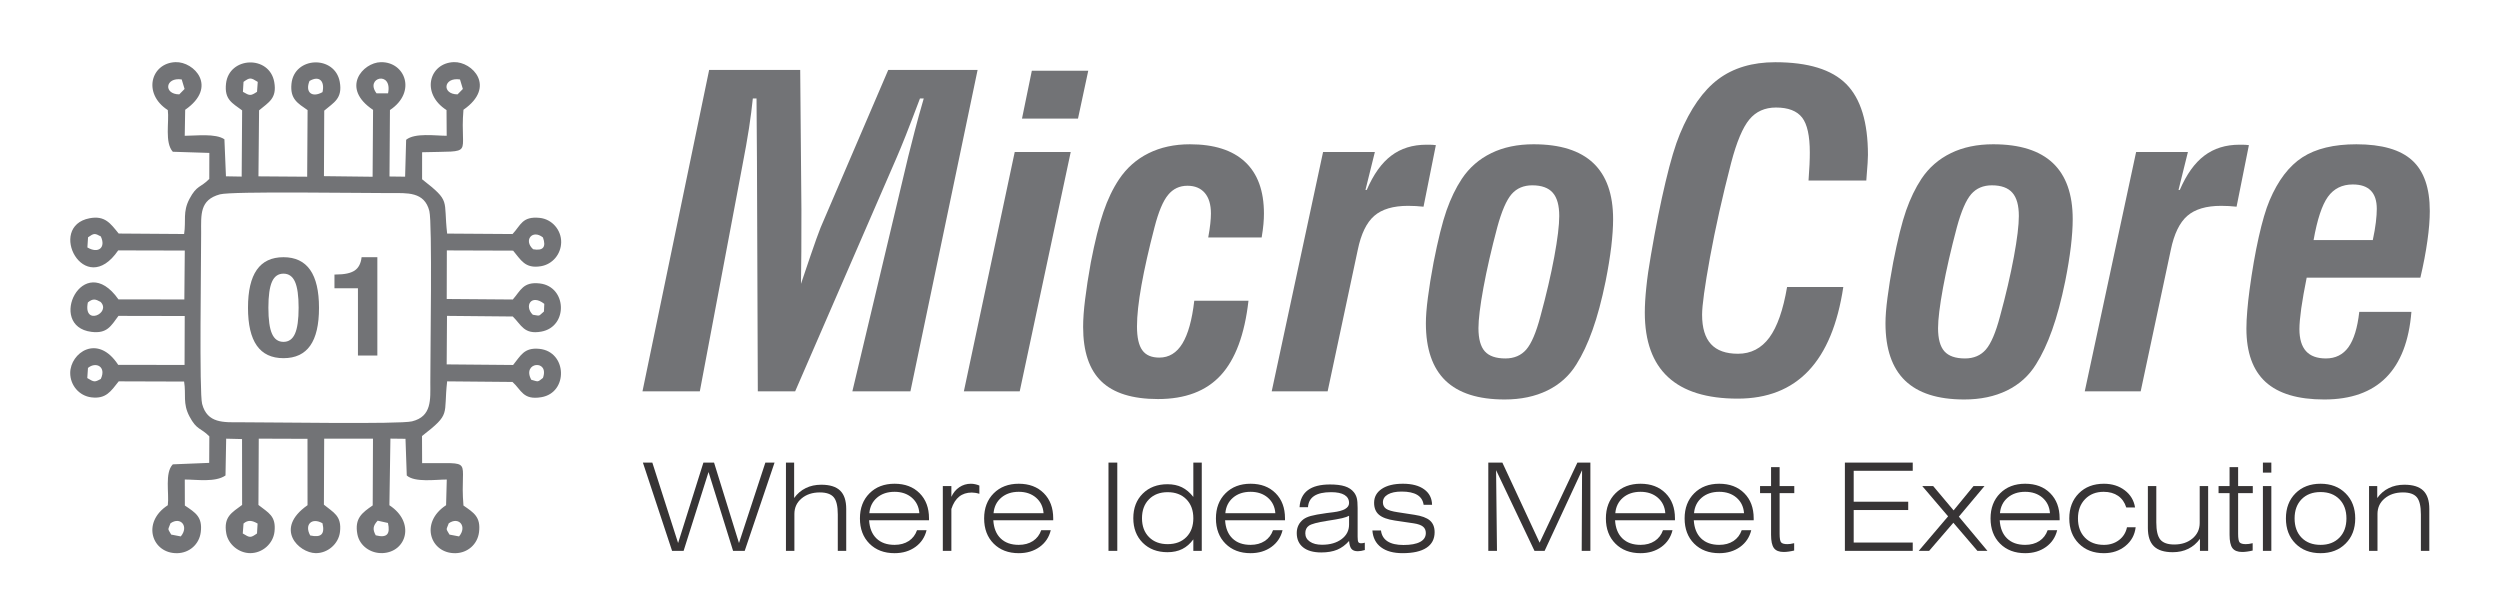 <?xml version="1.0" encoding="UTF-8"?>
<!DOCTYPE svg PUBLIC "-//W3C//DTD SVG 1.1//EN" "http://www.w3.org/Graphics/SVG/1.1/DTD/svg11.dtd">
<!-- Creator: CorelDRAW -->
<svg xmlns="http://www.w3.org/2000/svg" xml:space="preserve" width="6.5in" height="1.6in" version="1.1" style="shape-rendering:geometricPrecision; text-rendering:geometricPrecision; image-rendering:optimizeQuality; fill-rule:evenodd; clip-rule:evenodd"
viewBox="0 0 6500 1600"
 xmlns:xlink="http://www.w3.org/1999/xlink"
 xmlns:xodm="http://www.corel.com/coreldraw/odm/2003">
 <defs>
  <style type="text/css">
   <![CDATA[
    .fil1 {fill:#727376}
    .fil0 {fill:#727376;fill-rule:nonzero}
    .fil2 {fill:#373435;fill-rule:nonzero}
   ]]>
  </style>
 </defs>
 <g id="Layer_x0020_1">
  <g id="_2671729526784">
   <path class="fil0" d="M1819.54 1017.54l-149.11 0 173.38 -835.79 236.73 0 3.15 363.62c0,43.35 0,79.47 -0.19,108.36 -0.19,28.71 -0.56,56.87 -0.93,84.28 19.26,-57.24 32.6,-96.32 40.2,-117.44 7.59,-21.11 14.26,-38.16 20.19,-50.75l166.53 -388.07 232.29 0 -174.68 835.79 -150.97 0 145.41 -611.09c4.82,-19.27 10.37,-41.31 16.86,-66.13 6.48,-25.01 14.26,-53.17 23.34,-84.28l-9.82 0c-14.82,39.08 -27.04,71.13 -36.86,95.95 -9.82,24.63 -17.6,43.53 -23.34,56.68l-264.33 608.87 -97.07 0 -2.22 -599.24c0,-17.97 -0.19,-45.01 -0.56,-81.13 -0.37,-35.94 -0.56,-62.98 -0.56,-81.13l-9.63 0c-2.22,22.78 -5.56,48.35 -9.82,76.69 -4.26,28.15 -10.37,61.87 -17.97,101.32l-110.03 583.5z"/>
   <path id="_1" class="fil0" d="M2657.18 308.45l25.56 -124.48 146.71 0 -26.68 124.48 -145.59 0zm-151.15 709.09l132.26 -622.4 145.59 0 -132.63 622.4 -145.22 0z"/>
   <path id="_2" class="fil0" d="M3246.05 781.91c-10,87.99 -34.08,152.45 -72.06,193.76 -37.97,41.31 -92.43,61.87 -163.19,61.87 -66.5,0 -115.59,-15.37 -147.26,-45.94 -31.67,-30.56 -47.42,-77.8 -47.42,-141.7 0,-20.01 1.67,-43.9 5.19,-71.69 3.33,-27.78 8.33,-59.83 14.82,-95.95 10.56,-54.28 21.3,-97.8 32.6,-130.78 11.11,-32.97 24.82,-61.31 40.75,-85.21 19.82,-29.64 45.38,-52.24 76.69,-67.8 31.31,-15.56 67.06,-23.34 107.63,-23.34 62.8,0 110.59,15.19 143.37,45.75 32.79,30.57 49.09,75.39 49.09,134.3 0,8.15 -0.37,17.41 -1.3,27.6 -0.93,10 -2.41,21.67 -4.63,34.64l-138.93 0c2.59,-13.71 4.26,-25.75 5.37,-35.75 1.11,-10.19 1.67,-19.08 1.67,-26.67 0,-23.16 -5.37,-40.94 -15.93,-53.35 -10.74,-12.41 -25.75,-18.71 -45.2,-18.71 -20.56,0 -37.42,7.96 -50.39,23.9 -13.15,15.93 -24.82,43.9 -35.19,84.09 -14.82,56.87 -26.12,107.07 -33.9,150.41 -7.78,43.53 -11.67,79.28 -11.67,107.44 0,28.71 4.63,49.28 13.89,61.87 9.08,12.78 23.9,19.08 44.09,19.08 25.19,0 45.2,-12.22 60.02,-36.49 14.82,-24.26 25.19,-61.31 30.94,-111.33l140.96 0z"/>
   <path id="_3" class="fil0" d="M3574.66 395.14l-24.45 98.73 3.33 0c17.41,-40.38 38.53,-70.2 63.72,-89.1 25.19,-19.08 55.76,-28.53 91.51,-28.53 6.48,0 11.48,0 14.63,0.19 3.33,0.19 6.48,0.56 9.82,0.93l-32.05 160.04c-6.85,-0.74 -13.52,-1.3 -20.01,-1.67 -6.67,-0.37 -13.33,-0.56 -20.19,-0.56 -38.71,0 -67.98,8.71 -87.99,26.12 -19.82,17.23 -34.27,46.87 -42.79,88.36l-78.36 367.88 -145.41 0 133.56 -622.4 134.67 0z"/>
   <path id="_4" class="fil0" d="M3707.29 840.63c0,-17.78 1.67,-39.83 5.19,-66.5 3.33,-26.49 8.33,-57.24 14.82,-91.88 11.67,-59.09 22.78,-104.1 33.71,-135.22 10.93,-30.94 24.08,-58.35 39.64,-81.88 19.45,-29.27 45.2,-51.68 76.87,-67.06 31.49,-15.37 68.17,-22.97 109.84,-22.97 69.09,0 120.78,16.3 155.23,48.9 34.27,32.42 51.5,81.13 51.5,145.78 0,20.74 -1.67,44.64 -4.81,71.69 -3.33,27.23 -8.15,57.06 -14.63,89.47 -10.19,49.65 -21.49,91.88 -34.08,127.07 -12.41,35.01 -26.49,64.83 -42.05,89.47 -18.34,29.64 -43.53,52.24 -75.39,67.8 -31.86,15.56 -68.91,23.34 -111.14,23.34 -68.54,0 -119.67,-16.3 -153.75,-49.09 -33.9,-32.78 -50.94,-82.43 -50.94,-148.93zm276.74 -358.8c-22.41,0 -40.38,7.59 -53.72,22.78 -13.34,15.19 -25.93,44.09 -37.42,86.32 -15.19,57.24 -27.23,109.48 -35.94,156.9 -8.7,47.42 -12.97,82.61 -12.97,105.4 0,27.78 5.56,47.97 16.49,60.2 11.11,12.41 28.9,18.52 53.53,18.52 22.79,0 40.94,-7.78 54.28,-23.15 13.34,-15.38 25.75,-44.27 36.86,-86.51 15.19,-55.76 27.23,-107.25 35.94,-154.3 8.7,-47.05 12.96,-82.43 12.96,-106.32 0,-27.6 -5.56,-47.79 -16.85,-60.57 -11.11,-12.78 -28.9,-19.26 -53.17,-19.26z"/>
   <path id="_5" class="fil0" d="M4646.44 746.17l146.15 0c-14.63,96.88 -44.65,169.49 -90.4,217.84 -45.75,48.35 -107.25,72.43 -184.13,72.43 -80.39,0 -140.78,-18.71 -180.98,-55.94 -40.38,-37.23 -60.57,-93.17 -60.57,-167.64 0,-19.08 1.3,-41.13 3.89,-65.57 2.41,-24.64 6.48,-52.42 11.85,-83.17 12.6,-73.72 25.38,-137.63 38.34,-191.72 12.78,-54.09 25.19,-95.39 37.05,-123.92 27.23,-65.57 60.39,-113 99.65,-142.45 39.27,-29.45 88.73,-44.27 148.38,-44.27 85.39,0 146.89,18.89 184.5,56.69 37.6,37.79 56.5,99.28 56.5,184.31 0,10 -1.11,27.97 -3.33,53.72 -0.37,5.37 -0.56,9.63 -0.93,12.97l-150.23 0c1.11,-15.56 2.04,-29.45 2.59,-41.68 0.56,-12.41 0.74,-22.78 0.74,-31.49 0,-43.16 -6.67,-73.35 -20,-90.58 -13.52,-17.41 -36.12,-26.12 -67.98,-26.12 -28.9,0 -52.05,10.37 -69.09,30.94 -17.22,20.56 -33.16,58.35 -47.6,113.36 -22.79,87.99 -40.94,169.68 -54.83,245.26 -13.71,75.57 -20.56,125.22 -20.56,149.11 0,34.45 7.78,59.83 23.15,76.5 15.38,16.67 38.72,25.01 70.2,25.01 33.72,0 60.76,-14.08 81.51,-42.05 20.56,-27.97 35.93,-71.87 46.12,-131.52z"/>
   <path id="_6" class="fil0" d="M4902.25 840.63c0,-17.78 1.67,-39.83 5.19,-66.5 3.33,-26.49 8.33,-57.24 14.82,-91.88 11.67,-59.09 22.78,-104.1 33.71,-135.22 10.93,-30.94 24.08,-58.35 39.64,-81.88 19.45,-29.27 45.2,-51.68 76.87,-67.06 31.49,-15.37 68.17,-22.97 109.84,-22.97 69.09,0 120.78,16.3 155.23,48.9 34.27,32.42 51.5,81.13 51.5,145.78 0,20.74 -1.67,44.64 -4.81,71.69 -3.33,27.23 -8.15,57.06 -14.63,89.47 -10.19,49.65 -21.49,91.88 -34.08,127.07 -12.41,35.01 -26.49,64.83 -42.05,89.47 -18.34,29.64 -43.53,52.24 -75.39,67.8 -31.86,15.56 -68.91,23.34 -111.14,23.34 -68.54,0 -119.67,-16.3 -153.75,-49.09 -33.9,-32.78 -50.94,-82.43 -50.94,-148.93zm276.74 -358.8c-22.41,0 -40.38,7.59 -53.72,22.78 -13.34,15.19 -25.93,44.09 -37.42,86.32 -15.19,57.24 -27.23,109.48 -35.94,156.9 -8.7,47.42 -12.97,82.61 -12.97,105.4 0,27.78 5.56,47.97 16.49,60.2 11.11,12.41 28.9,18.52 53.53,18.52 22.79,0 40.94,-7.78 54.28,-23.15 13.34,-15.38 25.75,-44.27 36.86,-86.51 15.19,-55.76 27.23,-107.25 35.94,-154.3 8.7,-47.05 12.96,-82.43 12.96,-106.32 0,-27.6 -5.56,-47.79 -16.85,-60.57 -11.11,-12.78 -28.9,-19.26 -53.17,-19.26z"/>
   <path id="_7" class="fil0" d="M5688.59 395.14l-24.45 98.73 3.33 0c17.41,-40.38 38.53,-70.2 63.72,-89.1 25.19,-19.08 55.76,-28.53 91.51,-28.53 6.48,0 11.48,0 14.63,0.19 3.33,0.19 6.48,0.56 9.82,0.93l-32.05 160.04c-6.85,-0.74 -13.52,-1.3 -20.01,-1.67 -6.67,-0.37 -13.33,-0.56 -20.19,-0.56 -38.71,0 -67.98,8.71 -87.99,26.12 -19.82,17.23 -34.27,46.87 -42.79,88.36l-78.36 367.88 -145.41 0 133.56 -622.4 134.67 0z"/>
   <path id="_8" class="fil0" d="M6169.27 624.09c3.7,-17.04 6.3,-32.41 7.97,-46.12 1.67,-13.89 2.41,-25.38 2.41,-34.82 0,-21.3 -5.19,-37.24 -15.74,-47.79 -10.37,-10.56 -25.93,-15.75 -46.68,-15.75 -27.78,0 -49.27,10.74 -64.65,32.05 -15.37,21.3 -27.79,58.91 -37.23,112.44l153.93 0zm-35.19 186.72l135.59 0c-6.11,75.95 -28.16,132.81 -65.94,170.79 -37.79,37.98 -91.32,57.06 -160.79,57.06 -68.35,0 -119.11,-15.19 -152.45,-45.57 -33.16,-30.38 -49.83,-76.69 -49.83,-138.93 0,-13.34 0.74,-28.71 2.22,-46.13 1.48,-17.22 3.33,-35.38 5.93,-54.27 6.85,-50.94 14.82,-96.7 23.89,-137.26 9.08,-40.38 18.34,-72.24 28.16,-95.39 22.04,-52.06 50.57,-89.47 85.39,-112.07 35.01,-22.6 81.69,-33.9 140.22,-33.9 66.13,0 114.66,13.89 145.22,41.86 30.56,27.79 45.76,71.69 45.76,131.7 0,22.6 -2.04,48.53 -6.3,77.98 -4.07,29.45 -10.19,61.13 -18.15,95.21l-295.64 0c-6.11,30.01 -10.74,56.5 -14.08,79.46 -3.15,22.97 -4.81,41.13 -4.81,54.09 0,25.75 5.74,44.83 17.04,57.43 11.48,12.78 28.71,19.08 51.87,19.08 24.82,0 44.46,-9.82 58.54,-29.27 14.08,-19.63 23.53,-50.2 28.16,-91.88z"/>
   <g>
    <path class="fil1" d="M1166.77 1360.6c26.34,-18.57 48.59,8.27 26.75,34.08l-24.87 -4.75c-10.05,-17.54 -8.57,-10.52 -1.89,-29.33zm-189.9 31.22c-8.47,-15.68 -7.23,-24.63 5.03,-38.07l26.81 5.94c6.33,28.96 -2.22,39.63 -31.83,32.13zm-170.3 0.38c-15.87,-28.46 4.18,-47.56 31.9,-31.74 6.61,28.67 -3.49,37.86 -31.9,31.74zm-173.41 -31c11.7,-10.14 22.66,-8.04 36.59,0.04l-1.54 25.78c-16.71,11.68 -18.29,11.6 -37.01,0.03l1.96 -25.86zm-189.91 -0.61c26.34,-18.57 48.59,8.27 26.76,34.08l-24.87 -4.75c-10.05,-17.54 -8.57,-10.52 -1.89,-29.33zm128.62 -855.3c31.3,-8.48 364.06,-3.15 443.1,-3.24 43.25,-0.05 88.56,-4.32 101.33,46.61 7.99,31.9 2.44,365.65 2.54,445.92 0.05,44.22 4.31,88.25 -47.6,100.93 -32.4,7.91 -364.82,2.29 -445.48,2.39 -44.16,0.06 -86.78,3.44 -100.24,-47.83 -7.7,-29.34 -2.44,-366.53 -2.54,-444.69 -0.06,-47.63 -4.15,-85.71 48.89,-100.08zm809.5 482.13c-25.42,-46.28 47.85,-54.17 30.3,-4.83 -14.77,11.84 -11.68,9.8 -30.3,4.83zm-1152.65 -30.8c20.75,-17.11 48.43,-3.32 33.37,28.62 -16.4,9.01 -17.3,8.33 -35.15,-2.25l1.78 -26.37zm1156.63 -138.25c-22.89,-21.97 -4.77,-55.39 29.81,-28.37l-0.9 19.95c-15.54,12.93 -8.01,11.54 -28.91,8.42zm-1156.94 -32.02c13.4,-10.83 19.75,-8.78 33.12,-1.38 28.52,28.83 -45.76,64.07 -33.12,1.38zm1157.78 -138.26c-25.76,-23.02 -2.06,-52.74 25.48,-30.73 8.89,24.99 0.53,35.31 -25.48,30.73zm-1157.28 -31.15c15.49,-10.86 17.54,-10.8 33.19,-2.24 13.77,29.21 -6.55,45.52 -34.89,28.64l1.7 -26.4zm960.72 -371.56c-41.68,-0.25 -36.89,-45.41 6.34,-38.81l7.46 24.74 -13.81 14.07zm-210.61 -2.69c-31.4,-41.47 42.14,-60.02 29.92,0l-29.92 0zm-174.35 -32.15c25.96,-15.28 40.21,1.02 33.83,29 -27.11,15.37 -45.78,0.69 -33.83,-29zm-134.53 2.39l-1.86 25.78c-16.47,10.75 -18.64,10.71 -36.68,0.08l1.56 -25.94c16.52,-11.81 18.78,-11.33 36.98,0.07zm-204.04 32.44c-41.67,-0.25 -36.89,-45.41 6.35,-38.81l7.46 24.74 -13.81 14.07zm376.91 42.29c24.28,-20.96 48.26,-31.07 40.36,-74.87 -12.59,-69.81 -118.35,-66.59 -125.54,4.91 -4,39.8 16.08,50.65 41.9,68.62l-1.08 173.14 -126.68 -0.93 1.6 -171.6c24.77,-21 47.02,-30.81 39.48,-73.57 -12.46,-70.67 -117.56,-66.58 -125.41,4 -4.64,41.82 16.29,50.53 41.87,69.64l-1.17 172.14 -40.88 -0.71 -4 -96.28c-23.1,-15.8 -73.8,-9.09 -103.16,-9.09l1.16 -67.62c85.84,-59.58 23.22,-125.6 -25.19,-123.85 -63.76,2.3 -86.38,81.72 -19.98,124.67 3.91,30.76 -8.54,84.22 12.98,108.33l95 3.02 -0.18 67.67c-22.54,23.07 -32.35,15.59 -51.49,51.84 -18.04,34.16 -8.41,56.32 -13.94,91.34l-170.09 -1.22c-21.4,-26.28 -35.59,-47.21 -75.25,-39.84 -112.97,20.98 -13.83,212.2 73.96,83.65l173.14 0.42 -1.15 127.15 -171.28 -0.14c-92.26,-131.16 -187.8,69.96 -70.16,84.44 40.51,4.98 50.35,-14.83 70.16,-41.58l172.27 0.34 -0.44 127.22 -172.54 -0.25c-53.67,-82.47 -124.63,-30.71 -124.75,20.99 -0.07,32.24 23.36,59.66 54.98,63.53 38.01,4.66 50.41,-15.43 71.14,-41.61l169.97 0.55c5.67,34.38 -4.11,56.41 13.98,90.67 19.14,36.25 28.95,28.77 51.65,51.84l-0.38 68.9 -94.57 3.82c-21.56,22.07 -9.11,75.53 -13.02,106.29 -69.46,44.93 -40.85,126.28 24.79,124.72 31.44,-0.74 56.88,-23.09 60.86,-54.54 5.04,-39.84 -13.76,-50.83 -41.34,-69.36l-0.19 -67.63c31.83,0 79.31,7.8 105.87,-10.53l1.75 -95.67 41.25 1.02 0.18 171.26c-26.3,19.69 -48.76,30.49 -41.2,73.71 5.03,28.73 32.65,51.63 62.43,51.61 31.54,-0.02 59.46,-24.38 62.97,-55.73 4.63,-41.36 -16.03,-49.12 -41.74,-69.52l0.83 -172.42 126.71 0.45 0.11 172.58c-88.25,61.8 -22.12,123.84 20.8,124.66 31.4,0.6 60.01,-24 63.6,-55.37 4.85,-42.33 -17.45,-50.31 -41.83,-70.63l0.73 -171.56 126.87 -0.15 -0.72 173.64c-27.63,19.04 -47.53,33.48 -39.91,74.59 5.74,30.99 35.01,50.69 65.67,49.37 62.48,-2.71 85.57,-80.18 17.64,-124.4l2.65 -173.26 39.19 0.48 3.31 95.42c21.09,18.64 74.98,10.46 104.02,10.46l-1.79 66.8c-69.46,45.26 -40.83,126.26 24.78,124.72 31.38,-0.74 56.95,-23.1 60.87,-54.53 4.98,-39.89 -13.72,-50.8 -40.48,-69.37 -10.52,-125.28 33.57,-109.15 -107.47,-110.14l-0.28 -70.57c76.73,-59.5 55.19,-52.85 65.37,-142.15l169.89 1.55c23.44,21 27.05,47.78 75.12,39.62 70.35,-11.94 67.07,-118.21 -5.02,-125.68 -40.41,-4.19 -49.06,18.31 -68.52,41.94l-172.71 -1.52 0.84 -126.15 171.06 1.62c22.33,21.82 29.02,47.41 74,39.31 70.53,-12.69 66.98,-117.26 -4.06,-125.29 -43.22,-4.89 -49.54,18.63 -69.94,41.78l-171.78 -1.33 0.31 -126.31 172.29 0.59c20.12,23.57 30.48,47.57 72.45,40.48 30.02,-5.07 51.96,-31.2 52.52,-62.02 0.58,-31.83 -23.54,-60.28 -55.68,-63.61 -45.96,-4.76 -49.14,19.09 -70.78,41.99l-170.02 -1.17c-10.33,-90.19 10.68,-81.93 -65.15,-141.23l0.06 -70.25c141.28,-4.12 97.19,12.19 107.49,-110.46 85.89,-59.61 23.21,-125.61 -25.19,-123.85 -63.78,2.31 -86.35,81.43 -18.83,124.66l0.44 66.82c-28.82,0 -82.72,-8.18 -105.46,10.43l-2.63 95.94 -40.62 -0.51 1.17 -172.76c70.06,-46.57 39.78,-125.76 -23.86,-124.46 -46.59,0.94 -105.48,67.13 -20.05,124.02l-1.17 173.87 -126.52 -1.53 0.75 -170.41z"/>
    <path class="fil0" d="M697.81 800.06c0,31.08 3.11,53.69 9.39,67.7 6.22,14.07 16.15,21.08 29.86,21.08 13.65,0 23.64,-7.07 29.92,-21.27 6.28,-14.14 9.44,-36.69 9.44,-67.52 0,-30.9 -3.17,-53.44 -9.44,-67.46 -6.28,-14.07 -16.27,-21.09 -29.92,-21.09 -13.71,0 -23.65,7.01 -29.86,20.96 -6.28,14.02 -9.39,36.56 -9.39,67.58zm-53.02 0c0,-43.88 7.62,-76.72 22.91,-98.6 15.3,-21.82 38.39,-32.73 69.35,-32.73 30.77,0 53.87,10.97 69.29,32.91 15.42,22 23.09,54.91 23.09,98.78 0,43.94 -7.61,76.72 -22.91,98.35 -15.3,21.63 -38.45,32.48 -69.47,32.48 -30.96,0 -54.06,-10.91 -69.35,-32.67 -15.3,-21.76 -22.91,-54.6 -22.91,-98.54z"/>
    <path id="_1_0" class="fil0" d="M930.66 924.32l0 -174.78 -61.06 0 0 -35.83 3.96 0c22.24,0 38.45,-3.48 48.63,-10.36 10.18,-6.89 16.15,-18.46 17.98,-34.61l40.95 0 0 255.58 -50.46 0z"/>
   </g>
   <polygon class="fil2" points="1747.39,1432.23 1671.52,1202.74 1696.05,1202.74 1763.07,1411.89 1828.86,1202.74 1856.52,1202.74 1921.36,1411.89 1989.96,1202.74 2013.85,1202.74 1936.24,1432.23 1905.99,1432.23 1842.21,1227.27 1777.37,1432.23 "/>
   <path id="_1_1" class="fil2" d="M2043.47 1432.23l0 -229.49 21.3 0 0 92.13c8.16,-11.39 18.22,-19.97 30.14,-25.8 11.87,-5.88 25.32,-8.8 40.37,-8.8 22.25,0 38.62,5.09 49.11,15.31 10.54,10.17 15.79,26.06 15.79,47.68l0 108.97 -21.93 0 0 -94.67c0,-21.4 -3.5,-36.34 -10.54,-44.71 -7.05,-8.37 -19.13,-12.56 -36.19,-12.56 -19.23,0 -35.07,5.24 -47.46,15.68 -12.45,10.43 -18.65,23.89 -18.65,40.37l0 95.89 -21.93 0z"/>
   <path id="_2_2" class="fil2" d="M2260.3 1334.33l130 0c-1.22,-16.8 -7.79,-30.25 -19.55,-40.42 -11.81,-10.12 -26.81,-15.2 -44.92,-15.2 -18.44,0 -33.59,5.09 -45.51,15.2 -11.92,10.17 -18.59,23.63 -20.02,40.42zm148.76 44.18c-4.45,18.33 -14.15,32.84 -29.09,43.6 -14.99,10.75 -33,16.16 -54.09,16.16 -27.02,0 -48.79,-8.26 -65.32,-24.85 -16.48,-16.53 -24.74,-38.41 -24.74,-65.53 0,-26.86 8.26,-48.63 24.85,-65.26 16.53,-16.58 38.3,-24.9 65.16,-24.9 27.02,0 48.69,8.16 65.05,24.53 16.37,16.37 24.53,38.14 24.53,65.42l0 5.09 -155.75 0c1.27,20.34 7.63,36.13 19.13,47.2 11.5,11.13 27.18,16.69 47.04,16.69 14.41,0 26.7,-3.34 36.92,-10.01 10.17,-6.68 17.32,-16.05 21.51,-28.13l24.8 0z"/>
   <path id="_3_3" class="fil2" d="M2473.58 1432.23l-22.25 0 0 -168.46 22.25 0 0 28.03c4.87,-10.7 11.76,-19.02 20.71,-25.06 8.95,-5.99 18.91,-9.01 29.88,-9.01 3.6,0 7.26,0.37 10.96,1.17 3.66,0.74 7.42,1.91 11.23,3.5l0 21.45c-3.71,-1.11 -7.2,-1.96 -10.38,-2.44 -3.23,-0.53 -6.31,-0.8 -9.33,-0.8 -13.14,0 -24.1,3.55 -32.9,10.65 -8.79,7.05 -15.52,17.75 -20.18,32.05l0 108.92z"/>
   <path id="_4_4" class="fil2" d="M2583.24 1334.33l130 0c-1.22,-16.8 -7.79,-30.25 -19.55,-40.42 -11.81,-10.12 -26.81,-15.2 -44.92,-15.2 -18.44,0 -33.59,5.09 -45.51,15.2 -11.92,10.17 -18.59,23.63 -20.02,40.42zm148.76 44.18c-4.45,18.33 -14.15,32.84 -29.09,43.6 -14.99,10.75 -33,16.16 -54.09,16.16 -27.02,0 -48.79,-8.26 -65.32,-24.85 -16.48,-16.53 -24.74,-38.41 -24.74,-65.53 0,-26.86 8.26,-48.63 24.85,-65.26 16.53,-16.58 38.3,-24.9 65.16,-24.9 27.02,0 48.69,8.16 65.05,24.53 16.37,16.37 24.53,38.14 24.53,65.42l0 5.09 -155.75 0c1.27,20.34 7.63,36.13 19.13,47.2 11.5,11.13 27.18,16.69 47.04,16.69 14.41,0 26.7,-3.34 36.92,-10.01 10.17,-6.68 17.32,-16.05 21.51,-28.13l24.8 0z"/>
   <polygon id="_5_5" class="fil2" points="2882.07,1432.23 2882.07,1202.74 2904.96,1202.74 2904.96,1432.23 "/>
   <path id="_6_6" class="fil2" d="M3102.66 1347.37c0,-20.61 -6.09,-37.03 -18.22,-49.32 -12.13,-12.24 -28.34,-18.38 -48.58,-18.38 -20.18,0 -36.34,6.15 -48.47,18.49 -12.13,12.29 -18.22,28.71 -18.22,49.22 0,20.5 6.09,36.87 18.22,49.06 12.13,12.24 28.29,18.33 48.47,18.33 20.34,0 36.56,-6.09 48.69,-18.33 12.08,-12.19 18.12,-28.56 18.12,-49.06zm21.93 -144.63l0 229.49 -21.93 0 0 -29.88c-8.26,11.33 -17.91,19.7 -28.87,25.16 -10.97,5.46 -23.74,8.21 -38.3,8.21 -26.49,0 -47.89,-8.16 -64.31,-24.42 -16.37,-16.31 -24.58,-37.67 -24.58,-64.05 0,-26.33 8.21,-47.68 24.58,-63.89 16.42,-16.26 37.82,-24.37 64.31,-24.37 14.25,0 26.81,2.65 37.61,8 10.81,5.35 20.66,13.67 29.56,25.06l0 -89.32 21.93 0z"/>
   <path id="_7_7" class="fil2" d="M3185.89 1334.33l130 0c-1.22,-16.8 -7.79,-30.25 -19.55,-40.42 -11.81,-10.12 -26.81,-15.2 -44.92,-15.2 -18.44,0 -33.59,5.09 -45.51,15.2 -11.92,10.17 -18.59,23.63 -20.02,40.42zm148.76 44.18c-4.45,18.33 -14.15,32.84 -29.09,43.6 -14.99,10.75 -33,16.16 -54.09,16.16 -27.02,0 -48.79,-8.26 -65.32,-24.85 -16.48,-16.53 -24.74,-38.41 -24.74,-65.53 0,-26.86 8.26,-48.63 24.85,-65.26 16.53,-16.58 38.3,-24.9 65.16,-24.9 27.02,0 48.69,8.16 65.05,24.53 16.37,16.37 24.53,38.14 24.53,65.42l0 5.09 -155.75 0c1.27,20.34 7.63,36.13 19.13,47.2 11.5,11.13 27.18,16.69 47.04,16.69 14.41,0 26.7,-3.34 36.92,-10.01 10.17,-6.68 17.32,-16.05 21.51,-28.13l24.8 0z"/>
   <path id="_8_8" class="fil2" d="M3548.45 1410.99l0.11 19.07c-3.39,1.06 -6.62,1.8 -9.64,2.33 -3.07,0.53 -5.98,0.8 -8.74,0.8 -7.47,0 -12.87,-2.01 -16.26,-5.98 -3.39,-3.97 -5.51,-10.91 -6.36,-20.72 -9.22,10.44 -19.5,18.01 -30.89,22.78 -11.39,4.72 -25.16,7.1 -41.32,7.1 -20.4,0 -36.13,-4.4 -47.2,-13.19 -11.07,-8.8 -16.63,-21.24 -16.63,-37.35 0,-7.47 1.48,-14.2 4.45,-20.19 2.91,-5.98 7.36,-11.23 13.24,-15.68 4.66,-3.39 10.96,-6.25 18.96,-8.48 7.94,-2.28 21.56,-4.77 40.85,-7.47 4.24,-0.53 10.01,-1.22 17.37,-2.17 27.44,-3.34 41.16,-11.28 41.16,-23.89 0,-9.22 -3.97,-16.26 -11.87,-21.09 -7.94,-4.82 -19.55,-7.2 -34.86,-7.2 -19.23,0 -33.85,3.23 -43.86,9.75 -9.96,6.52 -15.36,16.31 -16.21,29.35l-21.93 0c1.22,-19.76 8.47,-34.54 21.67,-44.39 13.19,-9.8 32.31,-14.73 57.48,-14.73 16.05,0 28.98,1.59 38.88,4.82 9.85,3.18 17.64,8.37 23.31,15.52 3.44,4.34 5.88,9.32 7.42,14.94 1.48,5.67 2.22,14.31 2.22,26.01l0 9.33 0 65.37c0,7.42 0.69,12.13 2.01,14.04 1.38,1.91 3.71,2.86 7.15,2.86 1.54,0 3.12,-0.1 4.71,-0.37 1.59,-0.26 3.18,-0.69 4.77,-1.17zm-40.9 -69.98c-4.02,2.28 -10.12,4.34 -18.22,6.3 -8.16,1.91 -21.4,4.24 -39.83,7.05 -24.32,3.81 -39.68,7.94 -46.09,12.29 -6.41,4.4 -9.64,11.02 -9.64,19.76 0,9.11 3.92,16.37 11.81,21.77 7.84,5.46 18.43,8.16 31.78,8.16 20.82,0 37.72,-4.87 50.7,-14.57 12.98,-9.7 19.5,-22.3 19.5,-37.83l0 -2.59 0 -20.34z"/>
   <path id="_9" class="fil2" d="M3568.26 1379.15l22.25 0c1.54,12.5 7.2,21.93 17,28.29 9.8,6.35 23.63,9.54 41.53,9.54 18.97,0 33.38,-2.65 43.28,-8 9.91,-5.3 14.83,-13.03 14.83,-23.15 0,-7.15 -2.49,-12.72 -7.42,-16.69 -4.93,-3.97 -12.93,-6.78 -24.05,-8.48l-49.06 -7.26c-19.13,-2.81 -32.9,-7.84 -41.32,-15.1 -8.42,-7.2 -12.61,-17.59 -12.61,-31.04 0,-15.2 6.67,-27.28 19.97,-36.19 13.35,-8.9 31.63,-13.35 54.89,-13.35 23.47,0 41.9,4.82 55.25,14.52 13.4,9.7 20.24,23.05 20.56,40.16l-21.93 0c-1.64,-11.5 -7.26,-20.08 -16.74,-25.8 -9.54,-5.67 -22.94,-8.53 -40.21,-8.53 -15.41,0 -27.44,2.49 -36.02,7.47 -8.58,4.98 -12.87,11.76 -12.87,20.5 0,7.2 2.75,12.77 8.21,16.69 5.51,3.87 15.63,6.89 30.41,9.06l43.33 6.67c18.65,2.81 32.05,7.74 40.21,14.83 8.21,7.1 12.29,17.22 12.29,30.35 0,17.8 -7.1,31.36 -21.24,40.63 -14.2,9.32 -34.86,13.98 -62.04,13.98 -23.79,0 -42.49,-5.14 -56.1,-15.36 -13.61,-10.22 -21.08,-24.85 -22.41,-43.76z"/>
   <polygon id="_10" class="fil2" points="3869.59,1432.23 3869.59,1202.74 3906.14,1202.74 4002.98,1410.99 4101.25,1202.74 4135,1202.74 4135,1432.23 4112.43,1432.23 4113.38,1222.45 4016.01,1432.23 3989.63,1432.23 3889.82,1222.45 3892.15,1432.23 "/>
   <path id="_11" class="fil2" d="M4199.79 1334.33l130 0c-1.22,-16.8 -7.79,-30.25 -19.55,-40.42 -11.81,-10.12 -26.81,-15.2 -44.92,-15.2 -18.44,0 -33.59,5.09 -45.51,15.2 -11.92,10.17 -18.59,23.63 -20.02,40.42zm148.76 44.18c-4.45,18.33 -14.15,32.84 -29.09,43.6 -14.99,10.75 -33,16.16 -54.09,16.16 -27.02,0 -48.79,-8.26 -65.32,-24.85 -16.48,-16.53 -24.74,-38.41 -24.74,-65.53 0,-26.86 8.26,-48.63 24.85,-65.26 16.53,-16.58 38.3,-24.9 65.16,-24.9 27.02,0 48.69,8.16 65.05,24.53 16.37,16.37 24.53,38.14 24.53,65.42l0 5.09 -155.75 0c1.27,20.34 7.63,36.13 19.13,47.2 11.5,11.13 27.18,16.69 47.04,16.69 14.41,0 26.7,-3.34 36.92,-10.01 10.17,-6.68 17.32,-16.05 21.51,-28.13l24.8 0z"/>
   <path id="_12" class="fil2" d="M4404.48 1334.33l130 0c-1.22,-16.8 -7.79,-30.25 -19.55,-40.42 -11.81,-10.12 -26.81,-15.2 -44.92,-15.2 -18.44,0 -33.59,5.09 -45.51,15.2 -11.92,10.17 -18.59,23.63 -20.02,40.42zm148.76 44.18c-4.45,18.33 -14.15,32.84 -29.09,43.6 -14.99,10.75 -33,16.16 -54.09,16.16 -27.02,0 -48.79,-8.26 -65.32,-24.85 -16.48,-16.53 -24.74,-38.41 -24.74,-65.53 0,-26.86 8.26,-48.63 24.85,-65.26 16.53,-16.58 38.3,-24.9 65.16,-24.9 27.02,0 48.69,8.16 65.05,24.53 16.37,16.37 24.53,38.14 24.53,65.42l0 5.09 -155.75 0c1.27,20.34 7.63,36.13 19.13,47.2 11.5,11.13 27.18,16.69 47.04,16.69 14.41,0 26.7,-3.34 36.92,-10.01 10.17,-6.68 17.32,-16.05 21.51,-28.13l24.8 0z"/>
   <path id="_13" class="fil2" d="M4626.98 1387.41c0,12.56 1.38,20.24 4.19,23.05 2.81,2.86 8.05,4.29 15.79,4.29 2.49,0 5.19,-0.16 8,-0.53 2.86,-0.37 6.14,-1.01 9.85,-1.96l0 19.13c-5.19,1.22 -10.01,2.17 -14.52,2.75 -4.5,0.64 -8.79,0.96 -12.82,0.96 -11.76,0 -20.19,-3.34 -25.22,-10.02 -5.03,-6.67 -7.52,-18.22 -7.52,-34.7l0 -108.18 -28.61 0 0 -18.44 28.61 0 0 -49.26 22.25 0 0 49.26 38.14 0 0 18.44 -38.14 0 0 105.21z"/>
   <polygon id="_14" class="fil2" points="4796.71,1432.23 4796.71,1202.74 4973.12,1202.74 4973.12,1224.04 4819.6,1224.04 4819.6,1304.46 4961.36,1304.46 4961.36,1326.07 4819.6,1326.07 4819.6,1410.62 4973.12,1410.62 4973.12,1432.23 "/>
   <polygon id="_15" class="fil2" points="5015.72,1432.23 4988.7,1432.23 5065.04,1342.49 4997.86,1263.77 5026.26,1263.77 5079.34,1326.97 5131.15,1263.77 5159.7,1263.77 5093.01,1343.29 5167.33,1432.23 5141.27,1432.23 5078.7,1359.13 "/>
   <path id="_16" class="fil2" d="M5199.91 1334.33l130 0c-1.22,-16.8 -7.79,-30.25 -19.55,-40.42 -11.81,-10.12 -26.81,-15.2 -44.92,-15.2 -18.44,0 -33.59,5.09 -45.51,15.2 -11.92,10.17 -18.59,23.63 -20.02,40.42zm148.76 44.18c-4.45,18.33 -14.15,32.84 -29.09,43.6 -14.99,10.75 -33,16.16 -54.09,16.16 -27.02,0 -48.79,-8.26 -65.32,-24.85 -16.48,-16.53 -24.74,-38.41 -24.74,-65.53 0,-26.86 8.26,-48.63 24.85,-65.26 16.53,-16.58 38.3,-24.9 65.16,-24.9 27.02,0 48.69,8.16 65.05,24.53 16.37,16.37 24.53,38.14 24.53,65.42l0 5.09 -155.75 0c1.27,20.34 7.63,36.13 19.13,47.2 11.5,11.13 27.18,16.69 47.04,16.69 14.41,0 26.7,-3.34 36.92,-10.01 10.17,-6.68 17.32,-16.05 21.51,-28.13l24.8 0z"/>
   <path id="_17" class="fil2" d="M5530.16 1370.89l22.57 0c-2.38,19.87 -11.23,36.08 -26.59,48.58 -15.41,12.56 -34.06,18.81 -55.99,18.81 -26.86,0 -48.63,-8.32 -65.16,-25 -16.58,-16.63 -24.85,-38.46 -24.85,-65.37 0,-26.86 8.26,-48.63 24.85,-65.26 16.53,-16.58 38.25,-24.9 65.16,-24.9 21.19,0 39.31,5.67 54.24,17.06 14.94,11.39 23.84,26.28 26.76,44.61l-22.89 0c-4.03,-13.14 -11.13,-23.2 -21.24,-30.2 -10.17,-6.99 -22.67,-10.49 -37.56,-10.49 -19.87,0 -35.97,6.36 -48.26,19.07 -12.34,12.71 -18.49,29.46 -18.49,50.11 0,21.03 6.09,37.72 18.28,50.12 12.24,12.45 28.61,18.65 49.16,18.65 15.31,0 28.39,-4.19 39.31,-12.5 10.91,-8.31 17.8,-19.39 20.71,-33.27z"/>
   <path id="_18" class="fil2" d="M5741.17 1263.77l0 168.46 -21.3 0 0 -31.26c-8.32,11.39 -18.38,20.02 -30.3,25.91 -11.87,5.88 -25.32,8.85 -40.37,8.85 -22.15,0 -38.46,-5.14 -49,-15.36 -10.49,-10.22 -15.73,-26.12 -15.73,-47.68l0 -108.92 21.93 0 0 94.67c0,21.3 3.5,36.18 10.54,44.61 7.05,8.42 19.13,12.66 36.18,12.66 19.23,0 35.07,-5.24 47.47,-15.74 12.45,-10.54 18.65,-23.94 18.65,-40.31l0 -95.89 21.93 0z"/>
   <path id="_19" class="fil2" d="M5819.09 1387.41c0,12.56 1.38,20.24 4.19,23.05 2.81,2.86 8.05,4.29 15.79,4.29 2.49,0 5.19,-0.16 8,-0.53 2.86,-0.37 6.14,-1.01 9.85,-1.96l0 19.13c-5.19,1.22 -10.01,2.17 -14.52,2.75 -4.5,0.64 -8.79,0.96 -12.82,0.96 -11.76,0 -20.19,-3.34 -25.22,-10.02 -5.03,-6.67 -7.52,-18.22 -7.52,-34.7l0 -108.18 -28.61 0 0 -18.44 28.61 0 0 -49.26 22.25 0 0 49.26 38.14 0 0 18.44 -38.14 0 0 105.21z"/>
   <path id="_20" class="fil2" d="M5883.56 1228.81l0 -26.07 21.93 0 0 26.07 -21.93 0zm0 203.43l0 -168.46 21.93 0 0 168.46 -21.93 0z"/>
   <path id="_21" class="fil2" d="M5965.94 1347.89c0,21.03 6.09,37.72 18.28,50.17 12.24,12.4 28.61,18.59 49.21,18.59 20.45,0 36.76,-6.25 49,-18.7 12.19,-12.45 18.28,-29.14 18.28,-50.06 0,-20.87 -6.09,-37.5 -18.28,-49.96 -12.24,-12.39 -28.56,-18.59 -49,-18.59 -20.61,0 -36.98,6.2 -49.21,18.59 -12.19,12.45 -18.28,29.09 -18.28,49.96zm-22.57 0c0,-26.86 8.26,-48.63 24.85,-65.26 16.53,-16.58 38.3,-24.9 65.21,-24.9 26.81,0 48.53,8.32 65.16,25.01 16.69,16.63 25,38.41 25,65.16 0,26.91 -8.32,48.74 -25,65.37 -16.63,16.69 -38.35,25 -65.16,25 -26.91,0 -48.69,-8.32 -65.21,-25 -16.58,-16.63 -24.85,-38.46 -24.85,-65.37z"/>
   <path id="_22" class="fil2" d="M6159.52 1432.23l0 -168.46 21.3 0 0 31.1c8.16,-11.39 18.22,-19.97 30.14,-25.8 11.87,-5.88 25.32,-8.8 40.37,-8.8 22.25,0 38.62,5.09 49.11,15.31 10.54,10.17 15.79,26.06 15.79,47.68l0 108.97 -21.93 0 0 -94.67c0,-21.4 -3.5,-36.34 -10.54,-44.71 -7.05,-8.37 -19.13,-12.56 -36.19,-12.56 -19.23,0 -35.07,5.24 -47.46,15.68 -12.45,10.43 -18.65,23.89 -18.65,40.37l0 95.89 -21.93 0z"/>
  </g>
 </g>
</svg>
